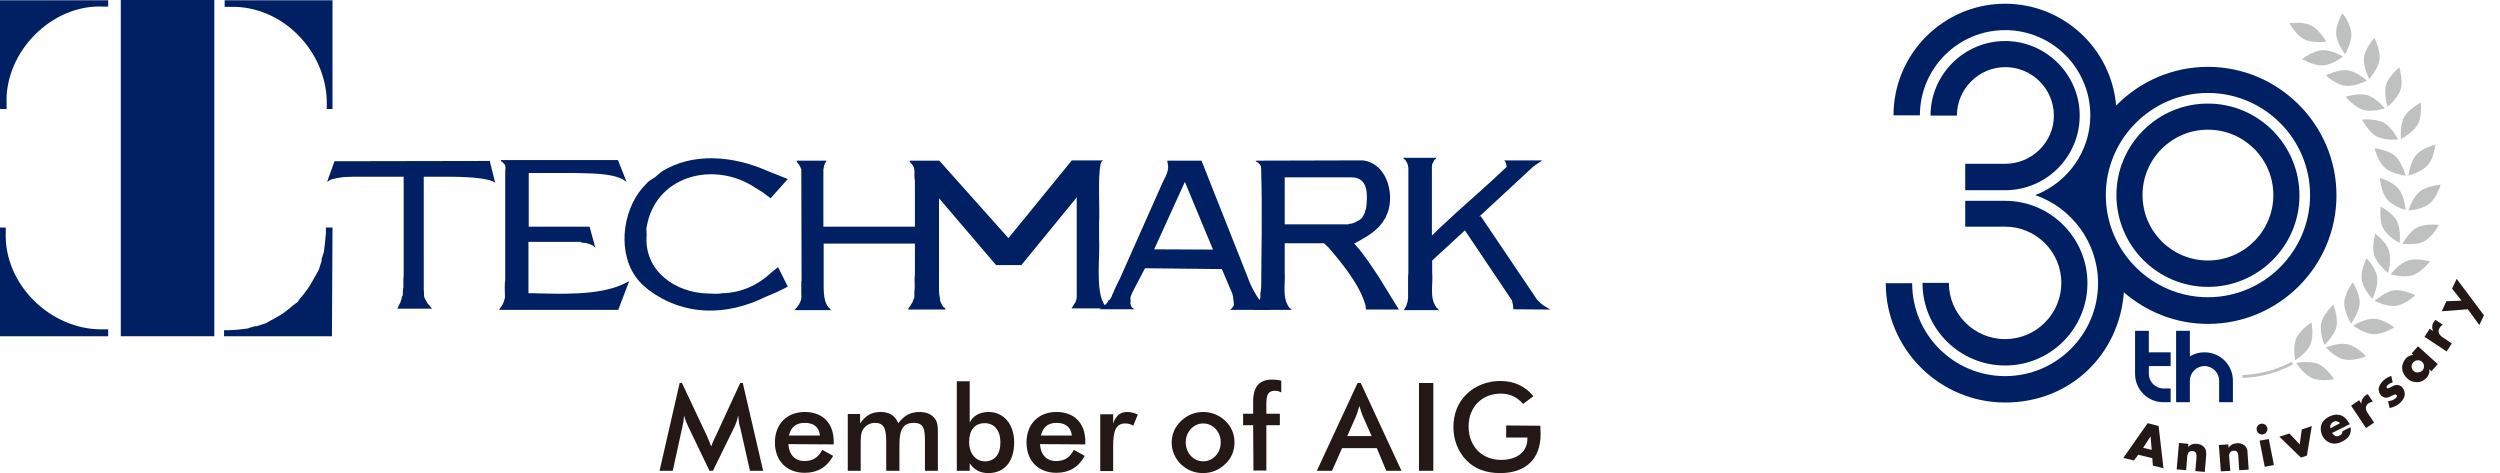 <?xml version="1.0" encoding="utf-8"?>
<!-- Generator: Adobe Illustrator 26.5.3, SVG Export Plug-In . SVG Version: 6.00 Build 0)  -->
<svg version="1.1" id="b" xmlns="http://www.w3.org/2000/svg" xmlns:xlink="http://www.w3.org/1999/xlink" x="0px" y="0px"
	 viewBox="0 0 871.4 164.9" style="enable-background:new 0 0 871.4 164.9;" xml:space="preserve">
<style type="text/css">
	.st0{fill:#002063;}
	.st1{fill:#231815;}
	.st2{fill:#BFC0C0;}
</style>
<g id="c">
	<g>
		<path class="st0" d="M115.9,79.3h-2.3v1.9l-0.3,3.3l-0.4,3.3l-0.5,1.5l-0.2,0.8l-0.1,0.1v0.8l-0.5,1.5l-0.5,1.6l-0.8,1.4
			c-1.7,3-2.2,4.2-4.5,7.1l-1.1,1.3l-1,1.4l-1.4,1l-1.3,1.1c-2.8,2.4-4,2.8-7,4.5l-1.4,0.8l-1.6,0.5l-1.5,0.5h-0.8l-0.1,0.1
			l-0.8,0.2l-1.5,0.5l-3.3,0.4l-3.3,0.2h-1.6v2.1h37.6L115.9,79.3"/>
		<path class="st0" d="M78.3,0.1v2.3h1.9c18.3-0.6,34,15.8,33.7,34v1.6h2V0.1H78.3"/>
		<path class="st0" d="M37.7,2.3V0.1H0v37.9h2.3v-2C1.6,18.2,18,1.4,36,2.3H37.7"/>
		<path class="st0" d="M2,79.3H0v37.9h37.7v-2.4h-2C17.6,115,1.3,99.1,2,80.9L2,79.3"/>
		<rect x="42.1" y="0" class="st0" width="32.6" height="117.2"/>
		<path class="st0" d="M116.6,56.2l-2.6,7.2l1.3-0.8l2-0.5l2.6-0.4l3.5-0.1h17.3v34.5l-0.1,1v3l-0.2,1.5v1.3l-0.3,0.5l-0.1,0.2v0.4
			l-0.4,1.3l-0.5,1l-0.6,1.3h12.1l-1.6-1.9l-0.9-1.6l-0.3-0.8v-0.9l-0.1-1.4V61.6h5.8c4.4,0,14.1-0.1,18.3,1.6l0.8,0.5l-1.8-7.2
			v-0.4L116.6,56.2"/>
		<path class="st0" d="M176.2,58.4l-0.1,1.4v37.7c-0.3,1.8-0.1,3.9-0.1,5.7v0.6c-0.3,1.1-0.6,2.2-1.3,3.1l-0.4,0.5L174,108h41.5
			l3.8-10l-1.8,0.9c-8.8,4.3-23,3.5-32.3,3.3h-1V84.3h18.2l0.4,0.3l1.4,0.1l1.3,0.4l1,0.4l1,0.8l-2-7.3h-21.2V60.3H200
			c5.3,0.2,12.1-0.1,16.9,2.1l1.5,1l-3-7.6h-40.8v0.3l0.6,0.5l0.5,0.5l0.4,0.5v0.4L176.2,58.4"/>
		<path class="st0" d="M228.4,61.7l-2.4,1.6l-1.9,2c-7.4,8.4-9.1,23.8-1.4,32.6l1,1.1l2.3,2c12.4,9.3,27.3,9.2,41,2.4l3.8-1.6
			l3.8-1.9l-3.4-6.8l-2.5,2c-4.6,4.4-10.8,7.1-17.2,7.1h-0.1v0.1l-1.8,0.1l-2.8-0.1c-11.4-0.2-22.4-7.9-21.4-20.3l-0.1-2.3l0.4-2.1
			c4-17,23.9-21.3,37.5-12.2l2.6,1.6l2.8,2.1l6-6.7l-7.3-2.9c-11.5-5.1-25.8-6.6-36.8,0.4L228.4,61.7"/>
		<path class="st0" d="M413,63.4l9.8,23.6l-20.5-0.1L413,63.4 M406.9,56v0.4l0.1,0.5c0.7,2.4-0.8,4.7-1.8,6.8l-14.8,33.3l-1.4,2.8
			l-0.5,1.1l-0.4,1l-0.4,0.8l-0.2,0.6l-0.4,0.8l-0.5,0.5l-0.3,0.2h-0.1v0.4l-0.9,1l-1,0.8l-1.1,0.8h12.2l-0.8-0.6l-0.4-0.6l-0.2-0.9
			l0.1-0.9l-0.1-0.8l0.1-0.6l0.6-1.5l4.4-8.4l26.8,0.3l3.1,7.3l0.5,1.1l0.1,0.5l0.2,0.6v0.4l0.1,0.5v0.4l0.1,0.3l0.1,1.6l-0.3,0.3
			l-0.2,0.4l-0.8,0.8h13.7l-1-0.8c-2.7-2-5.5-7.3-6.5-10.3L418.8,56L406.9,56L406.9,56z"/>
		<path class="st0" d="M288,56.3V56h-10.3v0.4l0.9,1.1l0.3,0.6l0.4,0.9l0.1,38.8l-0.1,0.5v3.8c0.1,2.2,0.1,2.3-0.9,4.2l-0.6,0.8
			l-0.9,1h12.8l-1-1.1c-2.1-2.6-1.5-7.6-1.6-10.7V84.9h31.8v11.2l-0.1,0.3c-0.1,1.8,0.2,3.7-0.1,5.5v1.8l-0.4,1l-0.4,1l-0.2,0.1
			l-0.1,0.2l-0.2,0.5l-0.8,1v0.4h12.9v-0.4l-0.8-0.6l-0.5-0.9l-0.5-1.1l-0.1-1.1l-0.2-1.1l-0.1-1.5V69.1l19.9,23.3h8.8l19.3-23.6
			v34.9l-0.2,1l-0.4,1l-0.2,0.1l-0.1,0.2l-0.3,0.5l-0.6,1h12.7l-0.9-0.8l-0.6-0.9c-2.9-5.1-1.2-16.9-1.6-22.7v-5.6
			c0.3-5.3-0.5-15.1,0.5-20.3l0.4-0.9l0.5-0.4h-10.9l-22.1,27.1L327.4,56h-10.3v0.4c2.6,2.5,1.2,3.7,1.8,6.7v15.9H287V59.1l0.2-1.1
			l0.3-1L288,56.3"/>
		<path class="st0" d="M447.8,78.3V61.8h23.1l1.4,0.1c4.6,0.9,4.3,6.1,4,9.7l-0.2,1.3l-0.2,0.5l-0.1,0.3V74l-0.5,1l-0.6,1l-1,0.8
			l-0.6,0.2l-0.5,0.4l-1.3,0.5l-0.8,0.1l-0.6,0.2H447.8 M439.6,58.9v0.9c0.4,13.3,0.1,26.9,0,40.2l-0.2,2h-0.1v1.8l-0.5,1.4
			l-0.5,1.1l-0.3,0.1l-0.1,0.3l-0.2,0.5l-0.2,0.1l-0.1,0.2L437,108h13.3l-1-0.9c-2.5-3.6-1.2-8.2-1.5-12.2V84.8h13.7l1.6,1.5
			c4.7,5.5,11,13.1,12.9,20.3l0.1,1.3h11.5l-6.9-11.2c-2.6-3.9-5.1-7.8-8.2-11.3l-0.5-0.5l2.4-1.3c3.2-1.8,6.6-4.1,8.3-7.4L483,76
			v-0.4c3.5-6.3,1.1-18.6-8-19.7l-37.3,0.1v0.2l0.8,0.5l0.6,0.6l0.4,0.6L439.6,58.9L439.6,58.9z"/>
		<path class="st0" d="M499.1,58.2l0.1-1l0.4-0.7l0.4-0.8l0.6-0.4v-0.3h-11.4v0.3l0.6,0.4l0.5,0.8l0.4,0.9l0.2,1.1v36.4l-0.1,1.8
			v7.2l-0.2,1.4l-0.2,0.5l-0.1,0.2v0.4l-0.5,0.9l-0.5,0.8h12.3l-0.9-0.9c-2.6-3.5-1.1-8.2-1.5-12.2v-4.2l11.4-10.5l16.4,24.4
			l0.1,0.5l0.2,0.8l0.1,0.8l0.1,1l12.9,0.1l-2.5-1.5l-1.1-0.9l-1-1l-19.7-29.2l-0.6,0.3l19-17.6l3.1-2.1h-13.3l0.4,0.5l0.3,0.8
			l0.1,0.5v0.6l-0.2,0.1c-7.4,7.1-15.3,13.7-22.8,20.8l-3,2.9L499.1,58.2"/>
		<path class="st1" d="M257.3,144.8c-0.3,1.5-0.7,2.8-1.4,4.2l-7.4,15.1h-1.2l-7.4-15.4c-0.6-1.2-1.1-2.5-1.5-3.9
			c0,1.5-0.3,2.9-0.6,4.2l-3.3,15.1h-4.6l7-30.6h0.8l8.5,18c0.3,0.6,0.8,1.9,1.7,4.1c0.6-1.7,1.3-3.1,1.8-4.1l8.3-18h0.9l7.1,30.6
			h-4.6l-3.4-15.1C257.7,148.4,257.5,147,257.3,144.8"/>
		<path class="st1" d="M274.8,154.8c0.2,3.7,2.3,5.9,5.6,5.9c2.9,0,4.8-1.2,6.2-3.9l3.8,2.1c-2.2,4-5.5,5.9-9.9,5.9
			c-6.3,0-10.4-4.2-10.4-10.6s4.2-10.6,10.4-10.6c6.2,0,10.1,3.8,10.1,10.4v0.9L274.8,154.8L274.8,154.8z M280.5,147.4
			c-3,0-4.8,1.4-5.5,4.4h10.8C285.5,148.9,283.7,147.4,280.5,147.4"/>
		<path class="st1" d="M295.5,164.1v-19.8h4.3v3.3c1.8-2.7,4-4,7.1-4c3.2,0,5.1,1.3,6.2,3.9c2.1-2.7,4.3-3.9,7.4-3.9
			c2.7,0,4.6,1,5.7,2.8c0.6,1.1,0.7,2.4,0.7,4.1v13.6h-4.5v-10.2c0-4.4-0.4-6.5-3.9-6.5c-3.9,0-5,2.6-5,7.7v9h-4.6v-10.2
			c0-4.5-0.8-6.5-3.9-6.5c-1.8,0-3.3,0.9-4.2,2.3c-0.8,1.3-0.8,3-0.8,5.4v9L295.5,164.1L295.5,164.1z"/>
		<path class="st1" d="M337.9,147.5c1.1-2.5,3.5-3.9,6.7-3.9c5.2,0,8.9,4.2,8.9,10.6c0,6.8-3.5,10.7-9,10.7c-2.8,0-4.9-1.1-6.5-3.4
			v2.6h-4.5v-31.2h4.5V147.5L337.9,147.5z M343.3,160.8c3.4,0,5.4-2.4,5.4-6.6c0-4.2-2.1-6.7-5.5-6.7c-3.4,0-5.4,2.4-5.4,6.5
			S340.1,160.8,343.3,160.8"/>
		<path class="st1" d="M362.5,154.8c0.2,3.7,2.3,5.9,5.6,5.9c2.9,0,4.8-1.2,6.2-3.9l3.8,2.1c-2.2,4-5.5,5.9-9.9,5.9
			c-6.3,0-10.4-4.2-10.4-10.6s4.2-10.6,10.4-10.6c6.2,0,10.1,3.8,10.1,10.4v0.9L362.5,154.8L362.5,154.8z M368.3,147.4
			c-3,0-4.7,1.4-5.5,4.4h10.8C373.3,148.9,371.4,147.4,368.3,147.4"/>
		<path class="st1" d="M392.9,143.6c1.3,0,2.5,0.3,3.7,0.9l-1.6,3.9c-0.9-0.6-1.8-0.8-2.8-0.8c-3.2,0-4.2,2.5-4.2,7.9v8.7h-4.5
			v-19.8h4.5v3.2C389,144.8,390.5,143.6,392.9,143.6"/>
		<path class="st1" d="M411.7,146.7c2.1-2,4.8-3.1,7.7-3.1s5.6,1.1,7.7,3.1c2.1,2,3.2,4.6,3.2,7.5s-1.1,5.6-3.2,7.5
			c-2.1,2.1-4.8,3.2-7.8,3.2s-5.6-1.1-7.7-3.1c-2.1-2.1-3.2-4.7-3.2-7.6S409.6,148.7,411.7,146.7 M419.4,147.6
			c-3.4,0-6.1,2.9-6.1,6.6s2.7,6.6,6.1,6.6s6.1-2.9,6.1-6.6S422.8,147.6,419.4,147.6"/>
		<path class="st1" d="M436.8,148.2h-3.5v-4h3.5v-4.2c0-5.2,2.1-7.7,6.7-7.7c0.9,0,2,0.1,3.1,0.4v4.1c-0.7-0.4-1.5-0.6-2.2-0.6
			c-2.3,0-3,1.4-3,4.4v3.6h4.7v4h-4.7v15.8h-4.5L436.8,148.2L436.8,148.2z"/>
		<path class="st1" d="M479.9,156.2h-12.1l-3.5,7.9H459l14.2-30.6h1.1l14.2,30.6h-5.3L479.9,156.2L479.9,156.2z M478.1,152l-3.1-7
			c-0.3-0.8-0.7-1.9-1.2-3.5c-0.4,1.5-0.8,2.7-1.1,3.5l-3.1,7H478.1L478.1,152z"/>
		<rect x="494.6" y="133.5" class="st1" width="5" height="30.6"/>
		<path class="st1" d="M536.9,148.4c0,1.2,0.1,2.2,0.1,2.9c0,8.7-5.2,13.6-14.1,13.6c-5,0-8.9-1.5-11.8-4.5c-2.9-3-4.5-7.1-4.5-11.6
			c0-4.5,1.6-8.6,4.7-11.5c3-2.9,7.1-4.5,11.7-4.5c4.8,0,8.6,1.8,11.5,5.3l-3.6,2.7c-2.1-2.4-4.6-3.6-7.8-3.6
			c-6.5,0-11.2,4.6-11.2,11.5s4.7,11.6,11.3,11.6c5.7,0,9.2-2.9,9.2-7.4v-0.4h-7.4v-4.2L536.9,148.4L536.9,148.4z"/>
	</g>
	<g>
		<g>
			<path class="st2" d="M808.1,126.9c-3-1.3-7.7-0.4-7.7-0.4s2.5,4,5.5,5.3c3,1.3,7.7,0.4,7.7,0.4S811.1,128.2,808.1,126.9z"/>
			<path class="st2" d="M800.4,117.9c-1.3,3-0.4,7.7-0.4,7.7s4-2.5,5.3-5.5c1.3-3,0.4-7.7,0.4-7.7S801.7,114.9,800.4,117.9z"/>
			<path class="st2" d="M818.3,120c-3.2-0.7-7.6,1.1-7.6,1.1s3.2,3.5,6.4,4.2c3.2,0.7,7.6-1.1,7.6-1.1S821.5,120.7,818.3,120z"/>
			<path class="st2" d="M809.1,112.6c-0.7,3.2,1.1,7.6,1.1,7.6s3.5-3.2,4.2-6.4c0.7-3.2-1.1-7.6-1.1-7.6S809.8,109.4,809.1,112.6z"
				/>
			<path class="st2" d="M827.5,111.1c-3.3-0.1-7.3,2.4-7.3,2.4s3.8,2.8,7.1,3c3.3,0.1,7.3-2.4,7.3-2.4S830.8,111.2,827.5,111.1z"/>
			<path class="st2" d="M817.1,105.5c-0.1,3.3,2.4,7.3,2.4,7.3s2.8-3.8,3-7.1c0.1-3.3-2.4-7.3-2.4-7.3S817.2,102.2,817.1,105.5z"/>
			<path class="st2" d="M834.4,101.2c-3.2,0.5-6.7,3.7-6.7,3.7s4.2,2.1,7.5,1.7c3.2-0.5,6.7-3.7,6.7-3.7S837.7,100.8,834.4,101.2z"
				/>
			<path class="st2" d="M823.2,97.5c0.5,3.2,3.7,6.7,3.7,6.7s2.1-4.2,1.7-7.5s-3.7-6.7-3.7-6.7S822.7,94.3,823.2,97.5z"/>
			<path class="st2" d="M839.3,90.8c-3.1,1-6,4.8-6,4.8s4.5,1.4,7.7,0.3c3.1-1,6-4.8,6-4.8S842.4,89.8,839.3,90.8z"/>
			<path class="st2" d="M827.6,89.1c1,3.1,4.8,6,4.8,6s1.3-4.5,0.3-7.7s-4.8-6-4.8-6S826.6,86,827.6,89.1z"/>
			<path class="st2" d="M842.5,79.3c-2.9,1.5-5.1,5.7-5.1,5.7s4.7,0.6,7.6-0.9c2.9-1.5,5.1-5.7,5.1-5.7S845.4,77.8,842.5,79.3z"/>
			<path class="st2" d="M830.7,79.6c1.5,2.9,5.7,5.1,5.7,5.1s0.6-4.7-0.9-7.6c-1.5-2.9-5.7-5.1-5.7-5.1S829.2,76.7,830.7,79.6z"/>
			<path class="st2" d="M843.4,66.8c-2.6,2.1-3.9,6.6-3.9,6.6s4.7-0.3,7.3-2.4c2.6-2.1,3.9-6.6,3.9-6.6S846,64.7,843.4,66.8z"/>
			<path class="st2" d="M831.9,69.3c2,2.6,6.6,3.9,6.6,3.9s-0.3-4.7-2.4-7.3c-2-2.6-6.6-3.9-6.6-3.9S829.9,66.8,831.9,69.3z"/>
			<path class="st2" d="M842.2,54c-2.2,2.5-2.7,7.2-2.7,7.2s4.6-1.2,6.7-3.6c2.2-2.5,2.7-7.2,2.7-7.2S844.3,51.5,842.2,54z"/>
			<path class="st2" d="M831.3,58.5c2.5,2.2,7.2,2.7,7.2,2.7s-1.2-4.6-3.6-6.8c-2.5-2.2-7.2-2.7-7.2-2.7S828.8,56.4,831.3,58.5z"/>
			<path class="st2" d="M838,40.8c-1.6,2.9-1.1,7.6-1.1,7.6s4.2-2.1,5.8-5c1.6-2.9,1.1-7.6,1.1-7.6S839.6,37.9,838,40.8z"/>
			<path class="st2" d="M828.3,47.5c2.9,1.6,7.6,1.1,7.6,1.1s-2.1-4.2-5-5.8c-2.9-1.6-7.6-1.1-7.6-1.1S825.5,45.9,828.3,47.5z"/>
			<path class="st2" d="M831.7,29.6c-0.9,3.1,0.5,7.6,0.5,7.6s3.7-3,4.6-6.1c0.9-3.1-0.5-7.6-0.5-7.6S832.6,26.5,831.7,29.6z"/>
			<path class="st2" d="M823.7,38.3c3.1,0.9,7.6-0.5,7.6-0.5s-3-3.7-6.1-4.6c-3.1-0.9-7.6,0.5-7.6,0.5S820.5,37.3,823.7,38.3z"/>
			<path class="st2" d="M824,20c-0.4,3.3,1.8,7.5,1.8,7.5s3.2-3.5,3.6-6.8s-1.8-7.5-1.8-7.5S824.4,16.8,824,20z"/>
			<path class="st2" d="M817.5,29.9c3.3,0.4,7.5-1.8,7.5-1.8s-3.5-3.2-6.8-3.6c-3.2-0.4-7.5,1.8-7.5,1.8S814.2,29.5,817.5,29.9z"/>
			<path class="st2" d="M814.3,11.9c0.2,3.3,3.1,7,3.1,7s2.4-4.1,2.2-7.3c-0.2-3.3-3.1-7-3.1-7S814,8.6,814.3,11.9z"/>
			<path class="st2" d="M809.7,22.8c3.3-0.2,7-3.1,7-3.1s-4.1-2.4-7.3-2.2c-3.3,0.2-7,3.1-7,3.1S806.5,23,809.7,22.8z"/>
			<path class="st2" d="M803.2,13.7c2.9,1.5,7.6,0.8,7.6,0.8s-2.3-4.2-5.2-5.6c-2.9-1.5-7.6-0.8-7.6-0.8S800.2,12.3,803.2,13.7z"/>
			<path class="st2" d="M781.6,131.7L781.6,131.7l0-1c0,0,4.1,0,9.2-1.4c4.2-1.1,8-3.2,8-3.2l0.5,0.9c-0.2,0.1-3.9,2.1-8.2,3.3
				C786,131.7,782.1,131.7,781.6,131.7L781.6,131.7z"/>
		</g>
		<g>
			<path class="st0" d="M749,115.3h-4.8v15c0,5.5,4.4,9.9,9.9,9.9h2.5v-4.8h-2.5c-2.8,0-5.1-2.3-5.1-5.1v-2.7h7.6v-4.8H749V115.3
				L749,115.3z"/>
			<path class="st0" d="M768.4,122.8c-1.9,0-3.6,0.5-5.1,1.4v-8.9h-4.8v17.4l0,0l0,0v7.5h4.8v-7.5c0-2.8,2.3-5.1,5.1-5.1
				c2.8,0,5.1,2.3,5.1,5.1v7.5h4.8v-7.5C778.3,127.2,773.9,122.8,768.4,122.8L768.4,122.8z"/>
		</g>
		<g>
			<path class="st1" d="M750.2,159.7l-4.9-1.2l-1.5,2l-3.7-0.9l8.5-12.1l3.8,1l1.7,14.7l-3.7-0.9L750.2,159.7L750.2,159.7z
				 M750,156.8l-0.4-4.7l-2.6,4L750,156.8L750,156.8z"/>
			<path class="st1" d="M759.5,154.4l3.3,0.3l-0.1,1.1c1-1.1,2.2-1.2,3-1.1c1,0.1,1.9,0.4,2.6,1.2c0.7,0.8,0.7,1.6,0.7,2.7l-0.5,5.9
				l-3.3-0.3l0.4-4.7c0-0.5,0.1-1.3-0.3-1.8c-0.3-0.4-0.7-0.4-1-0.5c-0.5,0-1,0.1-1.2,0.3c-0.4,0.3-0.6,0.9-0.7,1.4l-0.4,5l-3.3-0.3
				L759.5,154.4L759.5,154.4z"/>
			<path class="st1" d="M773.4,155.1l3.3-0.2l0.1,1.2c0.8-1.3,2-1.5,2.8-1.6c1-0.1,2,0.1,2.8,0.8c0.8,0.7,1,1.5,1,2.5l0.4,5.9
				l-3.3,0.2l-0.3-4.7c0-0.5-0.1-1.3-0.5-1.8c-0.3-0.3-0.8-0.3-1.1-0.3c-0.5,0-0.9,0.2-1.2,0.5c-0.3,0.3-0.5,1-0.4,1.5l0.4,5
				l-3.3,0.2L773.4,155.1L773.4,155.1z"/>
			<path class="st1" d="M788.1,147.7c1-0.2,2,0.5,2.2,1.5c0.2,1-0.5,2-1.5,2.2c-1,0.2-2-0.4-2.2-1.5S787.1,147.9,788.1,147.7z
				 M790.8,153l1.8,9.1l-3.2,0.6l-1.8-9.1L790.8,153z"/>
			<path class="st1" d="M798,151.1l3.6,3.8l0.7-5.2l3.5-1.2l-1.7,10.3l-2.1,0.7l-7.5-7.3L798,151.1L798,151.1z"/>
			<path class="st1" d="M819.1,147.8l-6.2,3.1c0.2,0.4,0.7,0.9,1.2,1.1c0.3,0.1,0.8,0.1,1.4-0.2c0.1,0,0.6-0.3,0.8-0.7
				c0.1-0.2,0.2-0.5,0.2-0.8l2.8-1.4c0.1,0.5,0.2,1.3-0.1,2.2c-0.3,0.9-1,1.9-2.8,2.8c-1.1,0.6-2.5,1-4.1,0.5
				c-0.8-0.3-2-0.9-2.8-2.5c-0.7-1.4-0.7-2.8-0.4-3.8c0.3-1,1.2-2.1,2.8-2.9c1-0.5,2.3-0.9,3.8-0.5c1.7,0.5,2.6,1.9,3.1,2.8
				L819.1,147.8L819.1,147.8z M815.6,147.5c-0.2-0.3-0.6-0.5-0.9-0.6c-0.6-0.2-1.2,0-1.4,0.2c-0.5,0.2-0.8,0.6-1,1.1
				c-0.1,0.3-0.1,0.7,0,1.1L815.6,147.5L815.6,147.5z"/>
			<path class="st1" d="M819.5,141.4l2.8-1.9l0.8,1.3c-0.1-0.7,0.1-1.3,0.4-1.8c0.3-0.5,0.7-0.9,1.2-1.3c0.1-0.1,0.2-0.1,0.6-0.3
				l1.8,2.6c-0.2,0-0.7,0.1-1.4,0.5c-0.4,0.2-0.8,0.6-1,1.3c-0.2,0.9,0.3,1.8,0.6,2.2l2.2,3.3l-2.8,1.9L819.5,141.4L819.5,141.4z"/>
			<path class="st1" d="M832.4,139.8c0.5,0,1-0.2,1.5-0.3c0.4-0.2,0.8-0.4,1.1-0.7c0.2-0.2,0.5-0.5,0.5-0.7c0-0.2,0-0.3-0.2-0.4
				c-0.1-0.1-0.2-0.2-0.4-0.2c-0.3,0-0.6,0.2-0.9,0.3l-0.8,0.4c-0.4,0.2-1,0.5-1.8,0.4c-0.5-0.1-1-0.3-1.5-0.8
				c-0.6-0.7-0.8-1.5-0.8-2.3c0.1-1,0.8-2.1,1.8-3c1-0.9,2.1-1.3,2.6-1.5l0.5,2.3c-0.5,0.1-1.2,0.4-1.6,0.8
				c-0.2,0.2-0.4,0.4-0.5,0.6c-0.1,0.2-0.1,0.4,0.1,0.5c0.2,0.2,0.4,0.2,0.6,0.1c0.3-0.1,0.5-0.3,1-0.5l0.6-0.3
				c0.4-0.2,1.1-0.4,1.5-0.3c0.6,0,1.3,0.4,1.7,0.9c0.7,0.9,0.8,1.7,0.8,2.4c-0.1,1.5-1.3,2.6-1.8,3.1c-0.6,0.5-1.7,1.3-3.5,1.6
				L832.4,139.8L832.4,139.8z"/>
			<path class="st1" d="M840.6,123.2l2.2-2.5l6.9,6.2l-2.2,2.5l-0.8-0.7c0.3,1.3-0.3,2.4-0.9,3c-0.7,0.7-1.7,1.5-3.3,1.5
				c-1.3,0-2.4-0.3-3.4-1.3c-1.3-1.2-1.8-2.5-1.8-3.5c-0.1-1.1,0.4-2.4,1.2-3.4c1-1.1,2.2-1.3,2.7-1.3L840.6,123.2L840.6,123.2z
				 M840.6,127.8c0,0.6,0.3,1.2,0.7,1.5c0.4,0.4,1,0.6,1.6,0.5c0.5,0,1.1-0.3,1.5-0.7c0.4-0.4,0.5-1,0.5-1.5c0-0.4-0.1-1-0.7-1.5
				c-0.3-0.3-0.8-0.6-1.6-0.5c-0.4,0-1,0.2-1.4,0.7C840.8,126.7,840.5,127.2,840.6,127.8L840.6,127.8z"/>
			<path class="st1" d="M845.1,117.4l1.8-2.8l1.2,0.8c-0.3-0.6-0.4-1.3-0.3-1.8c0-0.6,0.3-1.1,0.7-1.6c0-0.1,0.1-0.2,0.4-0.5
				l2.6,1.7c-0.2,0.1-0.6,0.3-1.1,1c-0.2,0.4-0.5,0.9-0.4,1.5c0.1,0.9,0.9,1.5,1.3,1.8l3.3,2.2l-1.8,2.8L845.1,117.4L845.1,117.4z"
				/>
			<path class="st1" d="M860.2,107.8l-9.1,0.7l1.6-3.5l5.3-0.2l-3.3-4.2l1.6-3.4l9.5,12.7l-1.6,3.4L860.2,107.8L860.2,107.8z"/>
		</g>
		<g>
			<path class="st0" d="M698.9,127.4c15.9,0,28.7-12.9,28.7-28.7s-12.9-28.7-28.7-28.7h-13.9V79h13.9c10.8,0,19.6,8.8,19.6,19.6
				s-8.8,19.6-19.6,19.6s-19.6-8.8-19.6-19.6h-9.2C670.1,114.5,683,127.4,698.9,127.4z"/>
			<path class="st0" d="M769.6,36.1c-17.6,0-31.9,14.3-31.9,31.9S752,100,769.6,100c17.6,0,31.9-14.3,31.9-31.9
				S787.2,36.1,769.6,36.1z M769.6,90.8c-12.6,0-22.8-10.2-22.8-22.8s10.2-22.8,22.8-22.8c12.6,0,22.8,10.2,22.8,22.8
				S782.1,90.8,769.6,90.8z"/>
			<path class="st0" d="M769.6,23.3c-12.5,0-23.9,5.2-32,13.5c-1.7-19.9-18.4-35.5-38.7-35.5c-21.4,0-38.9,17.4-38.9,38.9h9.2
				c0-16.4,13.3-29.7,29.7-29.7s29.7,13.3,29.7,29.7c0,12.7-8,23.5-19.2,27.8c12.7,4.4,21.9,16.5,21.9,30.7
				c0,17.9-14.5,32.4-32.4,32.4c-17.9,0-32.4-14.5-32.4-32.4h-9.2c0,22.9,18.7,41.6,41.6,41.6c22.9,0,39.8-16.9,41.4-38.4
				c7.9,6.8,18.1,11,29.3,11c24.7,0,44.8-20.1,44.8-44.8S794.2,23.3,769.6,23.3L769.6,23.3z M769.6,103.6c-19.6,0-35.6-16-35.6-35.6
				s16-35.6,35.6-35.6s35.6,16,35.6,35.6S789.2,103.6,769.6,103.6z"/>
			<path class="st0" d="M698.9,57.1h-13.9v9.2h13.9c14.4,0,26-11.7,26-26s-11.7-26-26-26s-26,11.7-26,26h9.2
				c0-9.3,7.6-16.9,16.9-16.9s16.9,7.6,16.9,16.9S708.2,57.1,698.9,57.1z"/>
		</g>
	</g>
</g>
</svg>
